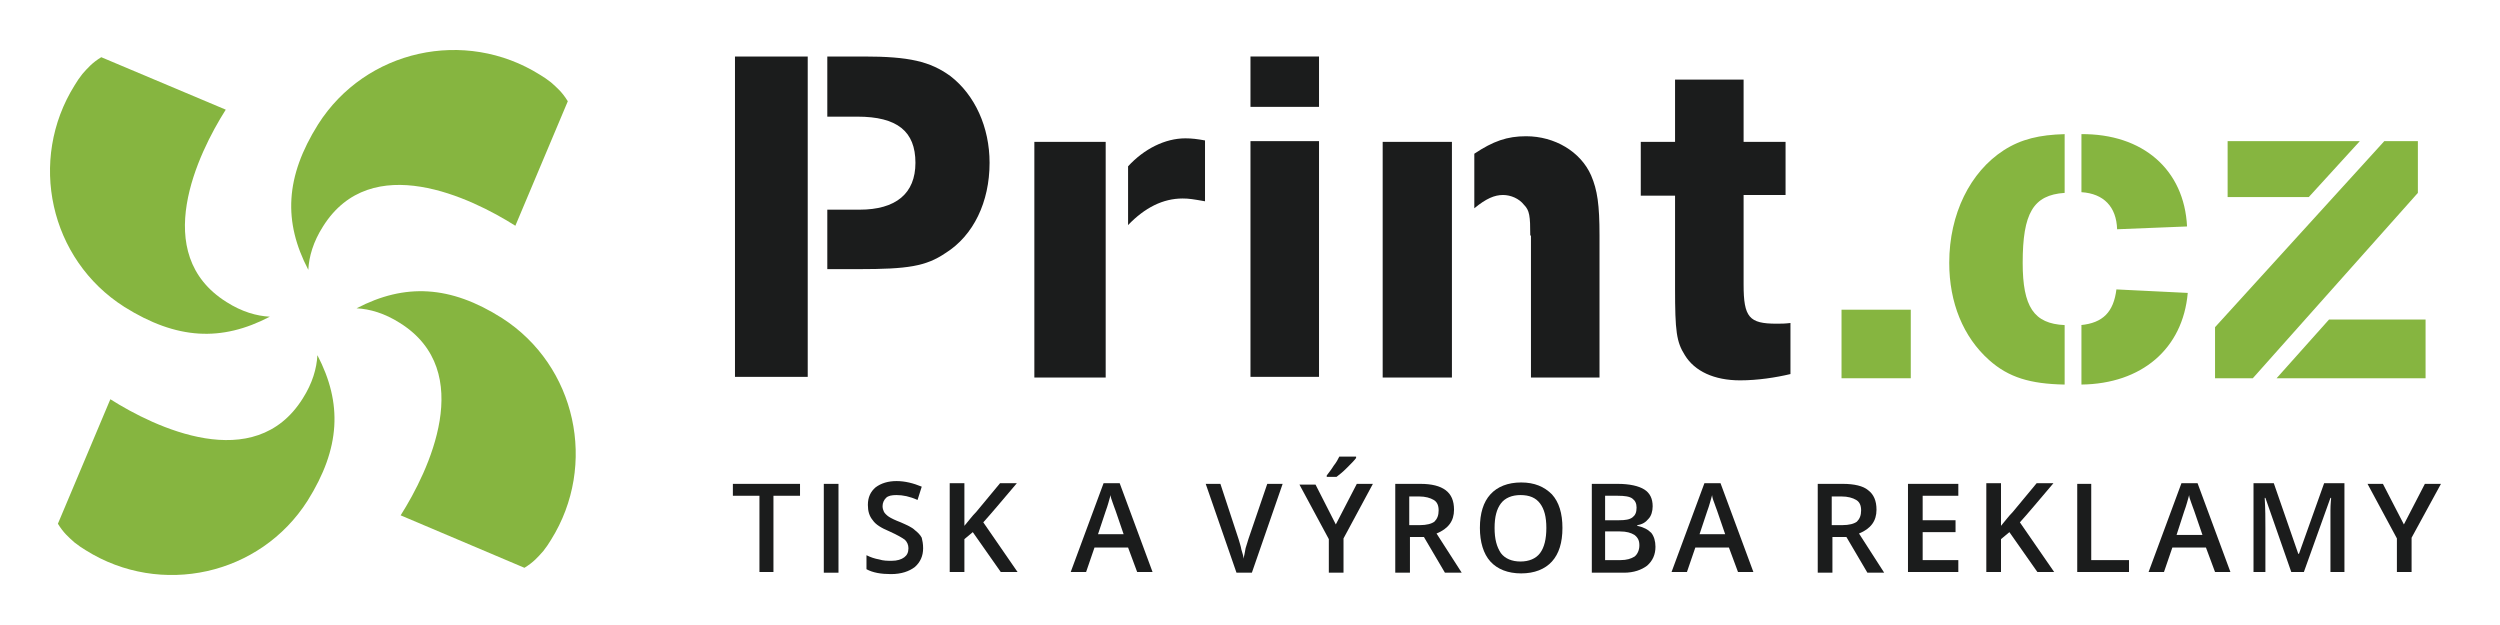 <svg width="200" height="50" viewBox="0 0 200 50" fill="none" xmlns="http://www.w3.org/2000/svg">
<path d="M61.876 45.76H60.756V39.661H58.63V38.709H64.002V39.661H61.876V45.76Z" fill="#1B1C1C"/>
<path d="M67.079 38.709H65.904V45.816H67.079V38.709Z" fill="#1B1C1C"/>
<path d="M73.85 43.858C73.85 44.473 73.627 44.977 73.179 45.368C72.731 45.704 72.116 45.928 71.276 45.928C70.493 45.928 69.822 45.816 69.318 45.536V44.417C69.654 44.585 69.99 44.697 70.325 44.753C70.661 44.865 71.053 44.865 71.332 44.865C71.78 44.865 72.116 44.753 72.34 44.585C72.564 44.417 72.675 44.193 72.675 43.858C72.675 43.578 72.564 43.354 72.396 43.186C72.172 43.018 71.78 42.794 71.165 42.515C70.493 42.235 70.045 41.955 69.822 41.619C69.542 41.284 69.43 40.892 69.43 40.388C69.43 39.773 69.654 39.325 70.045 38.989C70.493 38.654 71.053 38.486 71.724 38.486C72.396 38.486 73.067 38.654 73.739 38.933L73.403 39.997C72.787 39.717 72.228 39.605 71.724 39.605C71.332 39.605 71.053 39.661 70.885 39.829C70.717 39.997 70.605 40.22 70.605 40.5C70.605 40.668 70.661 40.836 70.717 40.948C70.773 41.06 70.941 41.228 71.109 41.34C71.276 41.451 71.612 41.619 72.06 41.787C72.564 42.011 72.955 42.179 73.179 42.403C73.403 42.571 73.627 42.794 73.739 43.018C73.795 43.242 73.85 43.522 73.85 43.858Z" fill="#1B1C1C"/>
<path d="M81.404 45.76H80.061L77.823 42.571L77.152 43.13V45.76H75.977V38.654H77.152V42.067C77.487 41.675 77.767 41.283 78.103 40.948L80.006 38.654H81.349C80.118 40.108 79.222 41.172 78.663 41.787L81.404 45.76Z" fill="#1B1C1C"/>
<path d="M89.91 42.794L89.239 40.836C89.183 40.724 89.127 40.5 89.015 40.22C88.903 39.941 88.847 39.717 88.847 39.605C88.735 39.996 88.623 40.444 88.455 40.892L87.84 42.738H89.91V42.794ZM90.973 45.76L90.246 43.801H87.56L86.888 45.76H85.657L88.287 38.654H89.574L92.204 45.76H90.973Z" fill="#1B1C1C"/>
<path d="M101.381 38.709H102.612L100.15 45.816H98.919L96.457 38.709H97.632L99.087 43.13C99.143 43.354 99.255 43.634 99.311 43.969C99.423 44.305 99.479 44.529 99.479 44.697C99.535 44.473 99.591 44.193 99.647 43.858C99.759 43.522 99.815 43.298 99.871 43.13L101.381 38.709Z" fill="#1B1C1C"/>
<path d="M106.138 38.15V38.038C106.306 37.814 106.529 37.535 106.697 37.255C106.921 36.975 107.033 36.751 107.145 36.527H108.488V36.639C108.32 36.863 108.096 37.087 107.76 37.422C107.425 37.758 107.145 37.982 106.921 38.15H106.138ZM106.865 41.955L108.544 38.71H109.831L107.481 43.074V45.816H106.306V43.13L103.955 38.766H105.242L106.865 41.955Z" fill="#1B1C1C"/>
<path d="M112.796 42.011H113.58C114.139 42.011 114.531 41.899 114.755 41.731C114.979 41.507 115.091 41.227 115.091 40.836C115.091 40.444 114.979 40.164 114.699 39.996C114.419 39.829 114.027 39.717 113.524 39.717H112.74V42.011H112.796ZM112.796 42.962V45.816H111.621V38.709H113.636C114.531 38.709 115.202 38.877 115.65 39.213C116.098 39.549 116.322 40.052 116.322 40.78C116.322 41.675 115.874 42.291 114.923 42.682L116.937 45.816H115.594L113.915 42.962H112.796Z" fill="#1B1C1C"/>
<path d="M119.567 42.235C119.567 43.13 119.735 43.745 120.071 44.249C120.407 44.697 120.966 44.921 121.638 44.921C122.309 44.921 122.869 44.697 123.204 44.249C123.54 43.801 123.708 43.13 123.708 42.235C123.708 41.339 123.54 40.724 123.204 40.276C122.869 39.828 122.365 39.605 121.638 39.605C120.966 39.605 120.407 39.828 120.071 40.276C119.735 40.724 119.567 41.339 119.567 42.235ZM124.995 42.235C124.995 43.41 124.715 44.305 124.156 44.921C123.596 45.536 122.757 45.872 121.694 45.872C120.63 45.872 119.791 45.536 119.231 44.921C118.672 44.305 118.392 43.354 118.392 42.235C118.392 41.06 118.672 40.164 119.231 39.549C119.791 38.933 120.63 38.597 121.694 38.597C122.757 38.597 123.54 38.933 124.156 39.549C124.715 40.164 124.995 41.06 124.995 42.235Z" fill="#1B1C1C"/>
<path d="M128.408 42.571V44.809H129.639C130.143 44.809 130.479 44.697 130.758 44.529C130.982 44.361 131.15 44.025 131.15 43.634C131.15 43.242 131.038 43.018 130.758 42.794C130.479 42.627 130.143 42.514 129.583 42.514H128.408V42.571ZM128.408 41.619H129.527C130.031 41.619 130.367 41.563 130.591 41.395C130.814 41.227 130.926 41.004 130.926 40.612C130.926 40.276 130.814 40.052 130.591 39.885C130.367 39.717 129.975 39.661 129.415 39.661H128.408V41.619ZM127.289 38.709H129.415C130.367 38.709 131.094 38.877 131.542 39.157C131.989 39.437 132.213 39.885 132.213 40.5C132.213 40.892 132.101 41.283 131.878 41.507C131.654 41.787 131.374 41.955 130.982 42.011V42.067C131.486 42.179 131.822 42.347 132.101 42.627C132.325 42.906 132.437 43.298 132.437 43.746C132.437 44.361 132.213 44.865 131.766 45.256C131.318 45.592 130.702 45.816 129.919 45.816H127.345V38.709H127.289Z" fill="#1B1C1C"/>
<path d="M138.033 42.794L137.361 40.836C137.305 40.724 137.25 40.5 137.138 40.22C137.026 39.941 136.97 39.717 136.97 39.605C136.858 39.996 136.746 40.444 136.578 40.892L135.963 42.738H138.033V42.794ZM139.04 45.76L138.313 43.801H135.627L134.955 45.76H133.724L136.354 38.654H137.641L140.271 45.76H139.04Z" fill="#1B1C1C"/>
<path d="M146.594 42.011H147.378C147.937 42.011 148.329 41.899 148.553 41.731C148.777 41.507 148.889 41.227 148.889 40.836C148.889 40.444 148.777 40.164 148.497 39.996C148.217 39.829 147.825 39.717 147.322 39.717H146.538V42.011H146.594ZM146.594 42.962V45.816H145.419V38.709H147.434C148.329 38.709 149.057 38.877 149.448 39.213C149.896 39.549 150.12 40.052 150.12 40.78C150.12 41.675 149.672 42.291 148.721 42.682L150.735 45.816H149.392L147.714 42.962H146.594Z" fill="#1B1C1C"/>
<path d="M156.666 45.76H152.638V38.709H156.666V39.661H153.813V41.619H156.443V42.571H153.813V44.809H156.666V45.76Z" fill="#1B1C1C"/>
<path d="M164.333 45.76H162.99L160.752 42.571L160.08 43.13V45.76H158.905V38.654H160.08V42.067C160.416 41.675 160.696 41.283 161.031 40.948L162.934 38.654H164.277C163.046 40.108 162.151 41.172 161.591 41.787L164.333 45.76Z" fill="#1B1C1C"/>
<path d="M166.179 45.76V38.709H167.299V44.809H170.32V45.76H166.179Z" fill="#1B1C1C"/>
<path d="M176.196 42.794L175.524 40.836C175.468 40.724 175.412 40.5 175.3 40.22C175.188 39.941 175.132 39.717 175.132 39.605C175.021 39.996 174.909 40.444 174.741 40.892L174.125 42.794H176.196ZM177.203 45.76L176.475 43.801H173.789L173.118 45.76H171.887L174.517 38.654H175.804L178.434 45.76H177.203Z" fill="#1B1C1C"/>
<path d="M183.302 45.76L181.232 39.829H181.176C181.232 40.724 181.232 41.507 181.232 42.291V45.76H180.281V38.654H181.903L183.862 44.305H183.918L185.932 38.654H187.555V45.76H186.436V42.235C186.436 41.899 186.436 41.395 186.436 40.836C186.436 40.276 186.492 39.941 186.492 39.829H186.436L184.31 45.76H183.302Z" fill="#1B1C1C"/>
<path d="M192.311 41.955L193.99 38.709H195.277L192.927 43.018V45.76H191.752V43.074L189.402 38.709H190.633L192.311 41.955Z" fill="#1B1C1C"/>
<path d="M58.798 4.52H64.618V30.148H58.798V4.52ZM66.184 16.774H68.758C71.668 16.774 73.235 15.487 73.235 13.025C73.235 10.507 71.78 9.332 68.591 9.332H66.184V4.52H69.094C72.731 4.52 74.41 4.911 76.033 6.087C77.991 7.597 79.166 10.171 79.166 13.025C79.166 16.159 77.879 18.845 75.641 20.244C74.074 21.307 72.62 21.531 68.703 21.531H66.184V16.774Z" fill="#1B1C1C"/>
<path d="M82.748 11.347H88.455V30.204H82.748V11.347ZM90.246 13.305C91.533 11.906 93.212 11.067 94.834 11.067C95.338 11.067 95.786 11.123 96.401 11.235V16.103C95.45 15.935 95.114 15.879 94.611 15.879C93.044 15.879 91.589 16.607 90.246 18.006V13.305Z" fill="#1B1C1C"/>
<path d="M100.038 8.549H105.522V4.52H100.038V8.549ZM100.038 30.148H105.522V11.291H100.038V30.148Z" fill="#1B1C1C"/>
<path d="M110.614 11.347H116.154V30.204H110.614V11.347ZM122.421 18.845C122.421 17.278 122.365 16.83 121.917 16.383C121.526 15.879 120.854 15.599 120.239 15.599C119.567 15.599 118.896 15.879 117.945 16.662V12.298C119.455 11.291 120.574 10.899 122.085 10.899C124.38 10.899 126.45 12.13 127.289 14.033C127.793 15.208 127.961 16.383 127.961 18.845V30.204H122.477V18.845H122.421Z" fill="#1B1C1C"/>
<path d="M131.262 11.347H134.004V6.366H139.488V11.347H142.845V15.599H139.488V22.762C139.488 25.392 139.936 25.895 142.118 25.895C142.51 25.895 142.789 25.895 143.237 25.839V29.924C142.062 30.204 140.607 30.428 139.208 30.428C137.138 30.428 135.571 29.7 134.788 28.413C134.116 27.35 134.004 26.511 134.004 23.042V15.655H131.262V11.347Z" fill="#1B1C1C"/>
<path d="M8.101 4.576C7.374 5.023 7.038 5.415 6.59 5.919C6.366 6.199 6.142 6.534 5.975 6.814C2.226 12.802 3.96 20.747 9.948 24.552C14.144 27.182 17.726 27.35 21.587 25.336C20.523 25.28 19.348 24.944 18.117 24.161C11.962 20.3 15.823 12.298 18.061 8.773L8.101 4.576Z" fill="#86B540"/>
<path d="M45.424 8.101C44.977 7.374 44.585 7.038 44.081 6.59C43.802 6.366 43.466 6.142 43.186 5.975C37.199 2.225 29.253 3.96 25.448 9.948C22.818 14.144 22.65 17.726 24.664 21.587C24.72 20.523 25.056 19.348 25.84 18.117C29.701 11.962 37.702 15.823 41.228 18.061L45.424 8.101Z" fill="#86B540"/>
<path d="M41.955 45.424C42.683 44.977 43.018 44.585 43.466 44.081C43.69 43.801 43.914 43.466 44.082 43.186C47.831 37.199 46.096 29.253 40.165 25.448C36.024 22.818 32.386 22.65 28.526 24.664C29.589 24.72 30.764 25.056 31.995 25.839C38.15 29.7 34.289 37.702 32.051 41.227L41.955 45.424Z" fill="#86B540"/>
<path d="M4.632 41.899C5.079 42.627 5.471 42.962 5.975 43.41C6.254 43.634 6.59 43.858 6.87 44.026C12.857 47.775 20.803 46.04 24.608 40.053C27.238 35.856 27.406 32.275 25.392 28.413C25.336 29.477 25 30.652 24.217 31.883C20.356 38.038 12.354 34.177 8.828 31.939L4.632 41.899Z" fill="#86B540"/>
<path d="M152.862 24.776H147.322V30.26H152.862V24.776Z" fill="#86B540"/>
<path d="M166.459 26.007C168.25 25.839 169.089 24.944 169.313 23.153L175.02 23.433C174.629 27.91 171.327 30.707 166.515 30.764V26.007H166.459ZM166.459 10.731C171.439 10.675 174.741 13.585 174.964 18.117L169.369 18.341C169.313 16.55 168.306 15.487 166.515 15.375V10.731H166.459ZM165.116 30.764C162.43 30.707 160.695 30.204 159.129 28.805C157.058 26.958 155.939 24.216 155.939 21.027C155.939 17.11 157.618 13.753 160.304 12.018C161.703 11.123 163.158 10.787 165.172 10.731V15.431C162.654 15.599 161.815 17.054 161.815 21.027C161.815 24.552 162.71 25.895 165.172 26.007V30.764H165.116Z" fill="#86B540"/>
<path d="M194.046 30.26H182.127L186.324 25.56H194.046V30.26ZM178.21 11.291H188.786L184.701 15.767H178.21V11.291ZM177.203 26.175L190.744 11.291H193.43V15.431L180.225 30.26H177.203V26.175Z" fill="#86B540"/>
</svg>
